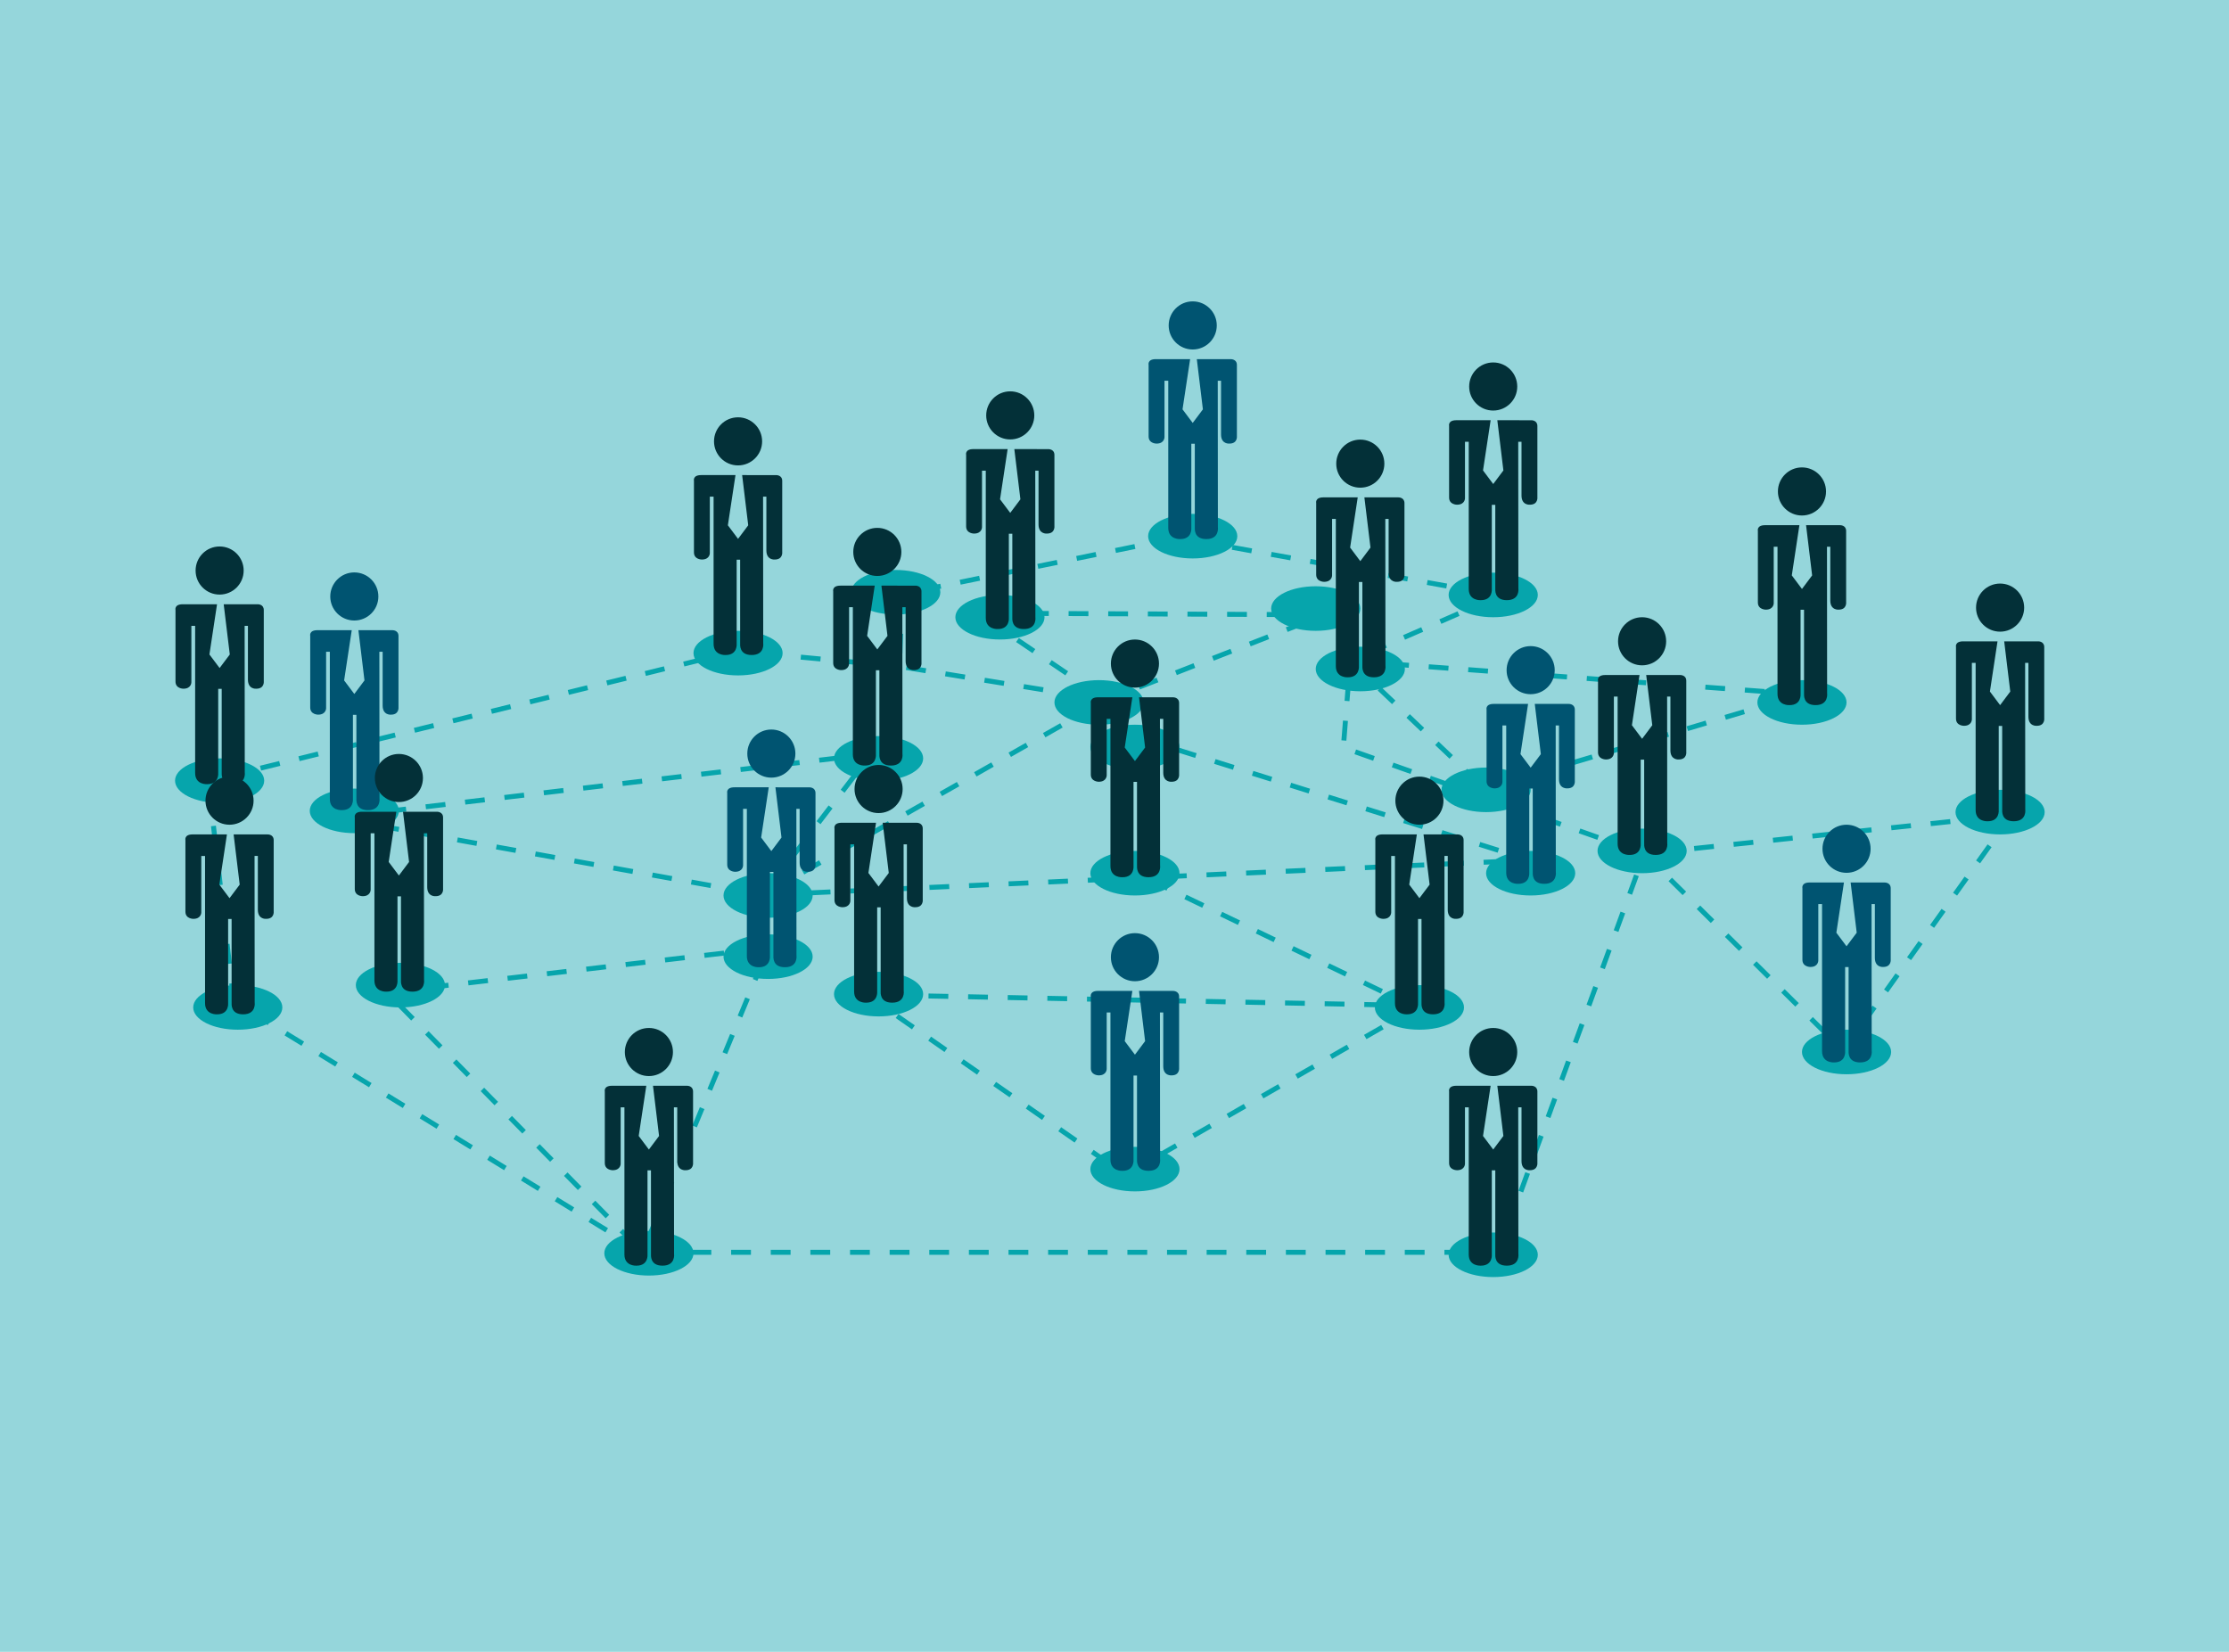 <?xml version="1.0" encoding="utf-8"?>
<!-- Generator: Adobe Illustrator 27.5.0, SVG Export Plug-In . SVG Version: 6.00 Build 0)  -->
<svg version="1.1" id="Layer_1" xmlns="http://www.w3.org/2000/svg" xmlns:xlink="http://www.w3.org/1999/xlink" x="0px" y="0px"
	 viewBox="0 0 406.405 301.2" style="enable-background:new 0 0 406.405 301.2;" xml:space="preserve">
<symbol  id="Nuevo_s_x2019_mbolo_22" viewBox="-192.499 -78.06 385 156.119">
	<polygon style="fill:#EC008C;" points="192.501,26.94 -192.499,67.405 -192.499,78.06 192.501,37.595 	"/>
	<polygon style="fill:#3EC7F4;" points="192.501,9.44 -192.499,49.905 -192.499,60.56 192.501,20.095 	"/>
	<polygon style="fill:#FBB040;" points="192.501,-8.06 -192.499,32.405 -192.499,43.06 192.501,2.595 	"/>
	<polygon style="fill:#FFF200;" points="192.501,-25.56 -192.499,14.905 -192.499,25.56 192.501,-14.905 	"/>
	<polygon style="fill:#ED1C24;" points="192.501,-43.06 -192.499,-2.595 -192.499,8.06 192.501,-32.405 	"/>
	<polygon style="fill:#D7DF23;" points="192.501,-60.56 -192.499,-20.095 -192.499,-9.44 192.501,-49.905 	"/>
	<polygon style="fill:#92278F;" points="192.501,-78.06 -192.499,-37.595 -192.499,-26.94 192.501,-67.405 	"/>
</symbol>
<rect x="0" style="fill:#95D6DB;" width="406.405" height="301.2"/>
<g>
	<g>
		<g>
			<g>
				<path style="fill:#06A5AC;" d="M273.56,228.799h-2.985v-0.904h2.351l0.22-0.594l0.848,0.312L273.56,228.799z M266.967,228.799
					h-3.611v-0.904h3.611V228.799z M259.741,228.799h-3.612v-0.904h3.612V228.799z M252.516,228.799h-3.613v-0.904h3.613V228.799z
					 M245.293,228.799h-3.611v-0.904h3.611V228.799z M238.064,228.799h-3.612v-0.904h3.612V228.799z M230.842,228.799h-3.613v-0.904
					h3.613V228.799z M223.617,228.799h-3.615v-0.904h3.615V228.799z M216.391,228.799h-3.612v-0.904h3.612V228.799z
					 M209.167,228.799h-3.614v-0.904h3.614V228.799z M201.94,228.799h-3.61v-0.904h3.61V228.799z M194.717,228.799h-3.615v-0.904
					h3.615V228.799z M187.492,228.799h-3.615v-0.904h3.615V228.799z M180.267,228.799h-3.612v-0.904h3.612V228.799z
					 M173.039,228.799h-3.607v-0.904h3.607V228.799z M165.82,228.799h-3.615v-0.904h3.615V228.799z M158.59,228.799h-3.609v-0.904
					h3.609V228.799z M151.368,228.799h-3.614v-0.904h3.614V228.799z M144.145,228.799h-3.613v-0.904h3.613V228.799z
					 M136.916,228.799h-3.612v-0.904h3.612V228.799z M129.691,228.799h-3.608v-0.904h3.608V228.799z M122.471,228.799h-3.613v-0.904
					h3.613V228.799z M116.539,228.494l-3.08-1.893l0.473-0.768l0.318,0.195l-1.288-1.308l0.647-0.632l2.531,2.574l-0.331,0.322
					l1.2,0.739L116.539,228.494z M118.787,225.6l-0.838-0.341l1.379-3.341l0.834,0.344L118.787,225.6z M110.383,224.712
					l-3.078-1.887l0.471-0.77l3.082,1.889L110.383,224.712z M275.234,224.219l-0.85-0.308l1.24-3.398l0.848,0.312L275.234,224.219z
					 M110.432,222.145l-2.534-2.576l0.646-0.635l2.531,2.577L110.432,222.145z M104.224,220.931l-3.079-1.89l0.473-0.766
					l3.076,1.885L104.224,220.931z M121.546,218.923l-0.837-0.343l1.38-3.339l0.833,0.34L121.546,218.923z M277.713,217.433
					l-0.85-0.31l1.24-3.392l0.85,0.308L277.713,217.433z M98.066,217.152l-3.078-1.893l0.473-0.765l3.079,1.889L98.066,217.152z
					 M105.362,216.991l-2.532-2.573l0.647-0.634l2.53,2.574L105.362,216.991z M205.15,214.765l-0.331-0.233l0.287-0.415
					l-0.159-0.279l3.031-1.742l0.449,0.784L205.15,214.765z M91.908,213.374l-3.079-1.892l0.476-0.77l3.078,1.892L91.908,213.374z
					 M201.854,212.468l-2.964-2.066l0.515-0.738l2.965,2.065L201.854,212.468z M124.299,212.246l-0.833-0.345l1.383-3.34
					l0.831,0.346L124.299,212.246z M100.302,211.84l-2.538-2.573l0.645-0.636l2.534,2.577L100.302,211.84z M211.56,211.081
					l-0.448-0.787l3.129-1.797l0.451,0.782L211.56,211.081z M280.193,210.649l-0.85-0.314l1.24-3.39l0.85,0.308L280.193,210.649z
					 M85.754,209.591l-3.081-1.89l0.473-0.766l3.077,1.89L85.754,209.591z M195.926,208.34l-2.968-2.061l0.518-0.743l2.968,2.063
					L195.926,208.34z M217.823,207.481l-0.448-0.783l3.131-1.801l0.451,0.782L217.823,207.481z M95.231,206.689l-2.532-2.572
					l0.646-0.636l2.53,2.576L95.231,206.689z M79.596,205.811l-3.078-1.888l0.469-0.772l3.082,1.89L79.596,205.811z
					 M127.059,205.567l-0.833-0.343l1.378-3.342l0.834,0.348L127.059,205.567z M189.994,204.211l-2.963-2.065l0.514-0.739
					l2.966,2.063L189.994,204.211z M224.087,203.88l-0.448-0.779l3.132-1.803l0.45,0.783L224.087,203.88z M282.672,203.863
					l-0.847-0.313l1.243-3.394l0.842,0.314L282.672,203.863z M73.439,202.033l-3.08-1.892l0.474-0.768l3.077,1.89L73.439,202.033z
					 M90.168,201.537l-2.531-2.576l0.64-0.631l2.535,2.576L90.168,201.537z M230.352,200.281l-0.451-0.783l3.133-1.804l0.451,0.787
					L230.352,200.281z M184.066,200.082l-2.963-2.061l0.514-0.741l2.965,2.061L184.066,200.082z M129.815,198.89l-0.834-0.348
					l1.383-3.335l0.833,0.344L129.815,198.89z M67.281,198.251l-3.078-1.888l0.474-0.771l3.074,1.891L67.281,198.251z
					 M285.153,197.075l-0.847-0.309l1.237-3.393l0.851,0.311L285.153,197.075z M236.618,196.68l-0.45-0.784l3.133-1.798l0.446,0.783
					L236.618,196.68z M85.101,196.388l-2.532-2.576l0.645-0.634l2.529,2.576L85.101,196.388z M178.138,195.954l-2.964-2.062
					l0.512-0.742l2.968,2.063L178.138,195.954z M61.122,194.473l-3.078-1.89l0.477-0.768l3.077,1.888L61.122,194.473z
					 M242.881,193.079l-0.45-0.782l3.132-1.8l0.449,0.783L242.881,193.079z M336.158,192.286l-1.125-1.114l0.634-0.646l0.374,0.372
					l1.177-1.649l0.735,0.525L336.158,192.286z M132.577,192.213l-0.833-0.343l1.379-3.339l0.832,0.341L132.577,192.213z
					 M172.206,191.826l-2.964-2.066l0.518-0.741l2.963,2.066L172.206,191.826z M80.035,191.234l-2.534-2.574l0.644-0.634
					l2.535,2.576L80.035,191.234z M54.968,190.692l-3.081-1.89l0.473-0.768l3.082,1.887L54.968,190.692z M287.632,190.29
					l-0.849-0.311l1.242-3.391l0.852,0.308L287.632,190.29z M249.145,189.48l-0.451-0.783l3.135-1.797l0.449,0.78L249.145,189.48z
					 M332.466,188.627l-2.569-2.54l0.634-0.641l2.569,2.542L332.466,188.627z M166.276,187.699l-2.966-2.066l0.52-0.739l2.963,2.065
					L166.276,187.699z M48.809,186.915l-3.076-1.891l0.471-0.77l3.079,1.891L48.809,186.915z M340.051,186.834l-0.736-0.525
					l2.099-2.94l0.735,0.523L340.051,186.834z M74.969,186.084l-2.528-2.578l0.642-0.631l2.531,2.577L74.969,186.084z
					 M255.406,185.882l-0.447-0.785l2.294-1.316l-1.296-0.027l0.011-0.552l-0.962-0.462l0.389-0.813l3.946,1.894l-1.289-0.022
					l0.243,0.424L255.406,185.882z M135.333,185.535l-0.833-0.349l1.381-3.335l0.835,0.347L135.333,185.535z M252.35,183.684
					l-3.613-0.068l0.015-0.905l3.612,0.07L252.35,183.684z M160.348,183.571l-3.82-2.662l1.933,0.038l-0.003,0.204l2.406,1.675
					L160.348,183.571z M327.33,183.548l-2.568-2.542l0.633-0.644l2.57,2.542L327.33,183.548z M245.124,183.544l-3.612-0.072
					l0.019-0.901l3.61,0.071L245.124,183.544z M290.115,183.504l-0.848-0.31l1.238-3.391l0.85,0.308L290.115,183.504z
					 M237.898,183.401l-3.609-0.07l0.016-0.903l3.613,0.07L237.898,183.401z M230.68,183.262l-3.612-0.072l0.015-0.901l3.613,0.068
					L230.68,183.262z M42.652,183.134l-0.461-0.284l-0.404-3.485l0.896-0.105l0.354,3.049l0.089,0.057l-0.069,0.11l0.006,0.051
					l-0.041,0.004L42.652,183.134z M223.45,183.122l-3.609-0.069l0.02-0.906l3.611,0.074L223.45,183.122z M216.23,182.98
					l-3.613-0.072l0.02-0.901l3.611,0.071L216.23,182.98z M209.006,182.839l-3.612-0.073l0.02-0.899l3.61,0.068L209.006,182.839z
					 M201.783,182.698l-3.609-0.073l0.016-0.901l3.611,0.069L201.783,182.698z M194.561,182.554l-3.611-0.072l0.018-0.901
					l3.609,0.071L194.561,182.554z M187.335,182.414l-3.611-0.069l0.019-0.906l3.609,0.074L187.335,182.414z M180.109,182.274
					l-3.609-0.071l0.019-0.905l3.611,0.072L180.109,182.274z M172.891,182.134l-3.611-0.071l0.016-0.904l3.612,0.069
					L172.891,182.134z M165.666,181.991l-3.613-0.073l0.02-0.899l3.611,0.068L165.666,181.991z M71.064,181.341l-0.105-0.897
					l3.59-0.419l0.104,0.903L71.064,181.341z M251.748,181.173l-3.256-1.565l0.395-0.814l3.255,1.565L251.748,181.173z
					 M344.244,180.952l-0.732-0.526l2.094-2.942l0.736,0.526L344.244,180.952z M78.239,180.504l-0.101-0.896l3.587-0.421
					l0.101,0.902L78.239,180.504z M85.419,179.671l-0.104-0.9l3.587-0.415l0.106,0.895L85.419,179.671z M138.094,178.856
					l-0.834-0.343l1.38-3.339l0.833,0.345L138.094,178.856z M92.594,178.832l-0.107-0.898l3.59-0.416l0.103,0.9L92.594,178.832z
					 M322.192,178.466l-2.565-2.545l0.637-0.638l2.566,2.54L322.192,178.466z M245.234,178.041l-3.254-1.565l0.393-0.812
					l3.256,1.563L245.234,178.041z M99.771,177.999l-0.107-0.898l3.588-0.419l0.107,0.899L99.771,177.999z M106.948,177.162
					l-0.106-0.9l3.59-0.417l0.103,0.895L106.948,177.162z M292.598,176.718l-0.852-0.31l1.243-3.394l0.846,0.31L292.598,176.718z
					 M114.123,176.325l-0.104-0.898l3.587-0.418l0.104,0.895L114.123,176.325z M41.373,175.777l-0.418-3.589l0.896-0.105
					l0.418,3.591L41.373,175.777z M121.297,175.49l-0.105-0.897l3.592-0.418l0.104,0.897L121.297,175.49z M348.44,175.069
					l-0.738-0.525l2.1-2.942l0.736,0.526L348.44,175.069z M238.727,174.911l-3.259-1.567l0.393-0.812l3.257,1.565L238.727,174.911z
					 M128.475,174.656l-0.105-0.9l3.592-0.417l0.102,0.896L128.475,174.656z M135.649,173.82l-0.102-0.9l3.591-0.418l0.1,0.898
					L135.649,173.82z M317.06,173.383l-2.567-2.544l0.633-0.637l2.569,2.539L317.06,173.383z M232.215,171.78l-3.256-1.566
					l0.392-0.813l3.253,1.565L232.215,171.78z M295.076,169.933l-0.85-0.31l1.241-3.393l0.847,0.31L295.076,169.933z
					 M352.637,169.186l-0.738-0.522l2.1-2.942l0.73,0.525L352.637,169.186z M225.704,168.652l-3.257-1.568l0.394-0.813l3.255,1.564
					L225.704,168.652z M40.543,168.6l-0.417-3.59l0.897-0.104l0.412,3.589L40.543,168.6z M311.922,168.301l-2.568-2.542l0.637-0.643
					l2.568,2.542L311.922,168.301z M219.193,165.518l-3.256-1.565l0.389-0.812l3.258,1.567L219.193,165.518z M140.611,163.576
					l-0.029-0.685l-0.216,0.12l-0.448-0.788l0.867-0.492l-0.693-0.529l2.197-2.867l0.719,0.548l-2.156,2.813l2.204-1.255
					l0.451,0.787l-2.51,1.425l3.183-0.145l0.041,0.9L140.611,163.576z M356.83,163.304l-0.736-0.524l2.096-2.941l0.74,0.525
					L356.83,163.304z M147.826,163.25l-0.037-0.899l3.607-0.168l0.041,0.902L147.826,163.25z M306.789,163.216l-2.566-2.538
					l0.635-0.642l2.566,2.539L306.789,163.216z M136.637,163.199l-3.555-0.64l0.161-0.887l3.556,0.639L136.637,163.199z
					 M297.558,163.148l-0.847-0.31l1.235-3.395l0.849,0.312L297.558,163.148z M155.044,162.919l-0.04-0.9l3.61-0.163l0.038,0.9
					L155.044,162.919z M162.264,162.593l-0.043-0.902l3.61-0.165l0.042,0.902L162.264,162.593z M212.682,162.392l-3.256-1.569
					l0.391-0.811l3.256,1.559L212.682,162.392z M169.48,162.267l-0.043-0.902l3.611-0.165l0.041,0.904L169.48,162.267z
					 M176.697,161.938l-0.04-0.902l3.609-0.165l0.04,0.903L176.697,161.938z M129.529,161.919l-3.56-0.641l0.164-0.892l3.555,0.645
					L129.529,161.919z M183.916,161.607l-0.041-0.899l3.605-0.164l0.045,0.902L183.916,161.607z M39.715,161.42l-0.419-3.586
					l0.898-0.105l0.416,3.588L39.715,161.42z M191.135,161.28l-0.045-0.901l3.61-0.164l0.04,0.9L191.135,161.28z M198.35,160.956
					l-0.041-0.901l3.607-0.165l0.041,0.901L198.35,160.956z M122.415,160.637l-3.556-0.639l0.164-0.89l3.553,0.641L122.415,160.637z
					 M205.566,160.626l-0.043-0.9l3.612-0.165l0.04,0.902L205.566,160.626z M212.783,160.299l-0.041-0.902l3.61-0.165l0.038,0.901
					L212.783,160.299z M219.999,159.971l-0.036-0.9l3.609-0.168l0.037,0.902L219.999,159.971z M227.217,159.645l-0.035-0.902
					l3.607-0.165l0.039,0.904L227.217,159.645z M146.645,159.441l-0.448-0.782l3.142-1.788l0.448,0.787L146.645,159.441z
					 M115.308,159.355l-3.558-0.64l0.161-0.89l3.555,0.642L115.308,159.355z M234.436,159.316l-0.04-0.902l3.608-0.163l0.043,0.901
					L234.436,159.316z M206.171,159.259l-3.256-1.567l0.394-0.816l3.253,1.569L206.171,159.259z M241.65,158.987l-0.037-0.901
					l3.608-0.162l0.042,0.899L241.65,158.987z M248.874,158.659l-0.046-0.898l3.61-0.167l0.042,0.904L248.874,158.659z
					 M256.09,158.333l-0.045-0.902l3.61-0.164l0.042,0.9L256.09,158.333z M301.652,158.137l-1.895-1.877l-0.571-0.208l0.44-1.195
					l2.661,2.638L301.652,158.137z M108.198,158.075l-3.556-0.641l0.158-0.887l3.553,0.638L108.198,158.075z M263.307,158.004
					l-0.042-0.902l3.608-0.163l0.043,0.902L263.307,158.004z M270.523,157.675l-0.041-0.901l3.608-0.161l0.041,0.9L270.523,157.675z
					 M361.022,157.422l-0.733-0.523l2.098-2.942l0.734,0.523L361.022,157.422z M277.742,157.351l-0.018-0.415l-1.211-0.379
					l0.268-0.862l4.728,1.482L277.742,157.351z M101.085,156.794l-3.554-0.638l0.159-0.892l3.556,0.642L101.085,156.794z
					 M145.203,156.018l-0.717-0.548l2.197-2.869l0.719,0.553L145.203,156.018z M301.757,155.924l-0.097-0.9l3.591-0.378l0.097,0.898
					L301.757,155.924z M152.924,155.872l-0.443-0.784l3.137-1.788l0.446,0.787L152.924,155.872z M298.053,155.533l-3.408-1.2
					l0.299-0.851l3.41,1.2L298.053,155.533z M93.975,155.514l-3.558-0.641l0.164-0.887l3.555,0.638L93.975,155.514z
					 M273.065,155.477l-3.445-1.08l0.27-0.861l3.449,1.079L273.065,155.477z M308.941,155.166l-0.094-0.901l3.59-0.375l0.094,0.898
					L308.941,155.166z M316.123,154.409l-0.092-0.898l3.594-0.376l0.092,0.898L316.123,154.409z M38.883,154.246l-0.414-3.588
					l0.897-0.106l0.415,3.59L38.883,154.246z M86.865,154.235l-3.559-0.644l0.164-0.89l3.553,0.642L86.865,154.235z
					 M203.607,154.045l-0.891-0.132l0.552-3.571l0.893,0.137L203.607,154.045z M323.31,153.656l-0.092-0.897l3.592-0.382
					l0.093,0.898L323.31,153.656z M266.172,153.319l-3.445-1.08l0.268-0.867l3.449,1.082L266.172,153.319z M291.237,153.132
					l-3.405-1.2l0.302-0.855l3.406,1.203L291.237,153.132z M79.755,152.951l-3.558-0.641l0.164-0.888l3.555,0.639L79.755,152.951z
					 M330.496,152.896l-0.096-0.895l3.596-0.378l0.094,0.897L330.496,152.896z M159.203,152.302l-0.443-0.789l3.142-1.78
					l0.446,0.782L159.203,152.302z M337.68,152.145l-0.093-0.898l3.596-0.38l0.092,0.899L337.68,152.145z M72.646,151.67
					l-3.555-0.64l0.16-0.89l3.555,0.642L72.646,151.67z M365.219,151.54l-0.735-0.527l1.864-2.609l-0.021-0.18l1.36-0.145
					L365.219,151.54z M344.867,151.387l-0.094-0.897l3.592-0.379l0.094,0.898L344.867,151.387z M259.277,151.157l-3.448-1.079
					l0.272-0.863l3.449,1.08L259.277,151.157z M284.424,150.73l-3.404-1.203l0.298-0.852l3.409,1.199L284.424,150.73z
					 M352.053,150.631l-0.098-0.896l3.598-0.378l0.09,0.897L352.053,150.631z M65.532,150.389l-3.554-0.64l0.156-0.889l1.166,0.209
					l-0.08-0.709l3.587-0.422l0.106,0.894l-2.977,0.351l1.756,0.32L65.532,150.389z M149.601,150.283l-0.72-0.549l2.199-2.871
					l0.712,0.553L149.601,150.283z M359.235,149.874l-0.093-0.897l3.592-0.375l0.094,0.894L359.235,149.874z M252.383,148.996
					l-3.445-1.08l0.27-0.861l3.443,1.08L252.383,148.996z M165.487,148.73l-0.445-0.788l3.139-1.78l0.446,0.782L165.487,148.73z
					 M70.502,148.405l-0.107-0.896l3.592-0.424l0.102,0.896L70.502,148.405z M277.611,148.327l-3.406-1.202l0.301-0.852l3.405,1.199
					L277.611,148.327z M77.678,147.556l-0.11-0.894l3.593-0.425l0.104,0.894L77.678,147.556z M38.052,147.069l-0.413-3.592
					l0.896-0.102l0.416,3.59L38.052,147.069z M204.715,146.912l-0.893-0.138l0.556-3.571l0.893,0.136L204.715,146.912z
					 M245.49,146.836l-3.447-1.078l0.271-0.864l3.444,1.08L245.49,146.836z M84.85,146.708l-0.105-0.897l3.586-0.425l0.107,0.895
					L84.85,146.708z M270.798,145.924l-3.407-1.2l0.3-0.854l3.405,1.201L270.798,145.924z M92.023,145.859l-0.104-0.896l3.59-0.425
					l0.102,0.896L92.023,145.859z M171.764,145.157l-0.444-0.783l3.144-1.785l0.447,0.784L171.764,145.157z M99.199,145.01
					l-0.106-0.897l3.589-0.423l0.105,0.896L99.199,145.01z M238.594,144.68l-3.446-1.08l0.27-0.866l3.447,1.08L238.594,144.68z
					 M153.992,144.55l-0.717-0.551l2.199-2.868l0.715,0.55L153.992,144.55z M106.375,144.161l-0.105-0.898l3.589-0.425l0.102,0.898
					L106.375,144.161z M273.137,143.605l-0.256-0.869l3.464-1.027l0.256,0.862L273.137,143.605z M263.982,143.52l-3.401-1.198
					l0.297-0.854l3.406,1.203L263.982,143.52z M269.525,143.319l-2.617-2.488l0.618-0.657l2.624,2.492L269.525,143.319z
					 M113.549,143.311l-0.104-0.893l3.583-0.427l0.11,0.898L113.549,143.311z M231.702,142.519l-3.45-1.08l0.271-0.865l3.445,1.08
					L231.702,142.519z M120.723,142.463l-0.108-0.898l3.59-0.422l0.105,0.893L120.723,142.463z M40.594,142.233l-0.217-0.878
					l3.507-0.864l0.215,0.877L40.594,142.233z M127.898,141.614l-0.104-0.895l3.589-0.423l0.103,0.894L127.898,141.614z
					 M178.049,141.589l-0.45-0.787l3.145-1.784l0.443,0.784L178.049,141.589z M280.06,141.543l-0.256-0.868l3.461-1.028l0.259,0.864
					L280.06,141.543z M257.168,141.119l-3.404-1.202l0.304-0.852l3.405,1.201L257.168,141.119z M135.074,140.763l-0.107-0.894
					l3.588-0.425l0.106,0.896L135.074,140.763z M47.611,140.507l-0.22-0.878l3.507-0.862l0.218,0.876L47.611,140.507z
					 M224.804,140.356l-3.448-1.08l0.273-0.86l3.447,1.08L224.804,140.356z M142.248,139.913l-0.107-0.895l3.587-0.423l0.11,0.898
					L142.248,139.913z M205.82,139.769l-0.893-0.137l0.558-3.569l0.891,0.137L205.82,139.769z M286.987,139.482l-0.259-0.871
					l3.464-1.027l0.255,0.866L286.987,139.482z M149.424,139.063l-0.107-0.895l3.59-0.424l0.104,0.896L149.424,139.063z
					 M158.389,138.814l-0.718-0.551l0.149-0.192l-1.221,0.143l-0.107-0.895l3.346-0.398L158.389,138.814z M54.624,138.781
					l-0.216-0.875l3.506-0.867l0.217,0.876L54.624,138.781z M250.357,138.716l-3.405-1.203l0.298-0.85l3.408,1.201L250.357,138.716z
					 M264.285,138.344l-2.619-2.486l0.623-0.656l2.617,2.487L264.285,138.344z M217.912,138.197l-3.449-1.078l0.27-0.864l3.448,1.08
					L217.912,138.197z M184.328,138.017l-0.447-0.785l3.142-1.788l0.445,0.787L184.328,138.017z M293.911,137.419l-0.256-0.865
					l3.458-1.028l0.258,0.863L293.911,137.419z M61.641,137.052l-0.216-0.874l3.508-0.862l0.215,0.876L61.641,137.052z
					 M211.02,136.04l-3.449-1.084l0.268-0.862l3.447,1.079L211.02,136.04z M300.836,135.359l-0.26-0.866l3.466-1.031l0.257,0.863
					L300.836,135.359z M68.656,135.328l-0.217-0.877l3.508-0.862l0.215,0.875L68.656,135.328z M245.477,135.059l-0.902-0.071
					l0.287-3.604l0.899,0.071L245.477,135.059z M190.612,134.447l-0.454-0.785l3.145-1.785l0.447,0.782L190.612,134.447z
					 M75.67,133.6l-0.215-0.875l3.504-0.864l0.218,0.879L75.67,133.6z M259.049,133.367l-2.62-2.488l0.622-0.653l2.617,2.486
					L259.049,133.367z M307.762,133.296l-0.258-0.863l3.462-1.034l0.256,0.867L307.762,133.296z M82.688,131.876l-0.221-0.877
					l3.515-0.866l0.214,0.878L82.688,131.876z M314.684,131.235l-0.257-0.864l3.466-1.032l0.254,0.865L314.684,131.235z
					 M196.892,130.878l-0.446-0.787l3.139-1.785l0.447,0.785L196.892,130.878z M89.703,130.152l-0.217-0.879l3.506-0.865
					l0.217,0.878L89.703,130.152z M321.608,129.174l-0.256-0.863l3.464-1.032l0.256,0.866L321.608,129.174z M96.716,128.426
					l-0.212-0.881l3.506-0.86l0.215,0.876L96.716,128.426z M253.807,128.394l-2.615-2.488l0.619-0.653l2.617,2.484L253.807,128.394z
					 M201.735,128.097l-0.906-0.148l0.142-0.892l0.666,0.107l2.504-0.975l0.334,0.841L201.735,128.097z M246.046,127.854
					l-0.897-0.067l0.284-3.603l0.897,0.067L246.046,127.854z M197.261,127.367l-3.564-0.576l0.143-0.89l3.564,0.578L197.261,127.367
					z M200.227,127.191l-2.992-2.023l0.507-0.748l2.99,2.023L200.227,127.191z M328.535,127.113l-0.02-0.068l-3.213-0.235
					l0.066-0.902l5.793,0.427L328.535,127.113z M103.733,126.694l-0.215-0.874l3.505-0.864l0.218,0.877L103.733,126.694z
					 M321.703,126.542l-3.605-0.268l0.066-0.899l3.604,0.265L321.703,126.542z M190.129,126.213l-3.566-0.577l0.143-0.889
					l3.569,0.575L190.129,126.213z M314.495,126.013l-3.602-0.266l0.067-0.902l3.602,0.265L314.495,126.013z M207.836,125.718
					l-0.328-0.842l3.367-1.312l0.328,0.841L207.836,125.718z M307.291,125.481l-3.6-0.267l0.063-0.899l3.603,0.263L307.291,125.481z
					 M182.994,125.057l-3.564-0.578l0.146-0.893l3.561,0.579L182.994,125.057z M110.746,124.971l-0.212-0.877l3.504-0.862
					l0.22,0.874L110.746,124.971z M300.086,124.949l-3.602-0.265l0.064-0.902l3.601,0.264L300.086,124.949z M292.881,124.419
					l-3.605-0.266l0.07-0.902l3.6,0.268L292.881,124.419z M175.863,123.901l-3.565-0.582l0.147-0.889l3.564,0.579L175.863,123.901z
					 M285.674,123.889l-3.6-0.268l0.064-0.902l3.605,0.267L285.674,123.889z M248.57,123.418l-2.62-2.485l0.212-0.222l0.004-0.094
					l-0.449-0.037l0.041-0.541l3.955,0.289l-0.066,0.904l-2.247-0.165l1.792,1.7L248.57,123.418z M278.469,123.355l-3.604-0.266
					l0.068-0.899l3.602,0.264L278.469,123.355z M117.765,123.247l-0.214-0.878l3.502-0.866l0.217,0.876L117.765,123.247z
					 M194.239,123.142l-2.989-2.024l0.506-0.747l2.99,2.025L194.239,123.142z M214.568,123.096l-0.33-0.843l3.367-1.314l0.329,0.844
					L214.568,123.096z M271.264,122.822l-3.602-0.265l0.064-0.901l3.604,0.266L271.264,122.822z M168.73,122.743l-3.563-0.58
					l0.143-0.889l3.567,0.58L168.73,122.743z M264.057,122.293l-3.602-0.266l0.069-0.899l3.601,0.264L264.057,122.293z
					 M163.95,121.966l-3.599-0.341l0.085-0.897l3.599,0.338L163.95,121.966z M256.852,121.763l-3.6-0.27l0.064-0.899l3.603,0.267
					L256.852,121.763z M124.779,121.518l-0.215-0.874l3.508-0.864l0.218,0.875L124.779,121.518z M156.754,121.288l-3.595-0.339
					l0.085-0.897l3.596,0.338L156.754,121.288z M149.563,120.608l-3.598-0.335l0.086-0.899l3.598,0.339L149.563,120.608z
					 M221.3,120.472l-0.325-0.843l3.363-1.314l0.327,0.842L221.3,120.472z M142.371,119.932l-3.597-0.334l0.083-0.903l3.598,0.34
					L142.371,119.932z M131.793,119.791l-0.214-0.876l2.661-0.654l1.018,0.098l-0.084,0.897l-0.866-0.082L131.793,119.791z
					 M249.555,119.537l-0.361-0.83l3.313-1.447l0.362,0.826L249.555,119.537z M164.527,119.187l-0.904-0.033l0.128-3.612
					l0.906,0.034L164.527,119.187z M188.256,119.097l-2.992-2.025l0.505-0.748l2.99,2.026L188.256,119.097z M228.033,117.848
					l-0.33-0.843l3.368-1.312l0.328,0.841L228.033,117.848z M256.177,116.641l-0.36-0.827l3.31-1.444l0.362,0.825L256.177,116.641z
					 M234.766,115.224l-0.33-0.845l3.366-1.31l0.328,0.843L234.766,115.224z M182.268,115.048l-2.988-2.023l0.506-0.745l2.992,2.021
					L182.268,115.048z M262.798,113.749l-0.36-0.826l3.309-1.447l0.365,0.827L262.798,113.749z M241.496,112.601l-0.021-0.057
					l-3.297-0.017l0.008-0.9l5.738,0.025L241.496,112.601z M234.564,112.513l-3.609-0.015l0.003-0.905l3.611,0.017L234.564,112.513z
					 M227.343,112.479l-3.612-0.014l0.004-0.906l3.611,0.019L227.343,112.479z M220.116,112.447l-3.612-0.017l0.006-0.904
					l3.612,0.017L220.116,112.447z M212.895,112.416l-3.613-0.019l0.005-0.903l3.61,0.015L212.895,112.416z M205.669,112.38
					l-3.614-0.013l0.006-0.905l3.611,0.018L205.669,112.38z M198.443,112.349l-3.613-0.016l0.006-0.903l3.612,0.015L198.443,112.349
					z M191.221,112.318l-3.613-0.017l0.002-0.902l3.615,0.015L191.221,112.318z M183.995,112.284l-3.614-0.017l0.006-0.902
					l3.613,0.016L183.995,112.284z M164.785,111.964l-0.904-0.03l0.129-3.61l0.903,0.031L164.785,111.964z M269.418,110.855
					l-0.363-0.827l3.311-1.448l0.361,0.829L269.418,110.855z M270.798,108.579l-3.553-0.641l0.158-0.892l3.555,0.642
					L270.798,108.579z M168.078,108.05l-0.18-0.888l3.54-0.72l0.177,0.885L168.078,108.05z M263.69,107.299l-3.555-0.645
					l0.159-0.888l3.555,0.642L263.69,107.299z M175.158,106.604l-0.182-0.885l3.543-0.725l0.18,0.886L175.158,106.604z
					 M256.577,106.013l-3.558-0.638l0.162-0.887l3.557,0.636L256.577,106.013z M182.236,105.156l-0.182-0.883l3.539-0.724
					l0.18,0.885L182.236,105.156z M249.468,104.731l-3.555-0.638l0.159-0.89l3.557,0.64L249.468,104.731z M189.314,103.71
					l-0.18-0.885l3.541-0.72l0.178,0.886L189.314,103.71z M242.355,103.451l-3.553-0.641l0.158-0.888l3.558,0.641L242.355,103.451z
					 M196.395,102.266l-0.182-0.884l3.539-0.725l0.181,0.886L196.395,102.266z M235.246,102.17l-3.555-0.64l0.162-0.889l3.555,0.642
					L235.246,102.17z M228.137,100.887l-3.555-0.64l0.159-0.888l3.555,0.636L228.137,100.887z M203.473,100.818l-0.179-0.885
					l3.538-0.722l0.18,0.887L203.473,100.818z M221.024,99.606l-3.552-0.641l0.158-0.889l3.559,0.641L221.024,99.606z
					 M210.55,99.374l-0.18-0.885l3.538-0.724l0.184,0.885L210.55,99.374z"/>
			</g>
			<g>
				<path style="fill:#06A5AC;" d="M225.593,97.765c0,2.246-3.642,4.063-8.13,4.063c-4.488,0-8.129-1.817-8.129-4.063
					c0-2.247,3.641-4.065,8.129-4.065C221.951,93.7,225.593,95.518,225.593,97.765z"/>
				<path style="fill:#06A5AC;" d="M266.926,183.694c0,2.243-3.639,4.063-8.129,4.063c-4.488,0-8.127-1.82-8.127-4.063
					c0-2.245,3.639-4.063,8.127-4.063C263.287,179.631,266.926,181.45,266.926,183.694z"/>
				<path style="fill:#06A5AC;" d="M148.17,174.438c0,2.244-3.637,4.061-8.129,4.061c-4.49,0-8.127-1.818-8.127-4.061
					c0-2.245,3.637-4.065,8.127-4.065C144.533,170.372,148.17,172.192,148.17,174.438z"/>
				<path style="fill:#06A5AC;" d="M148.17,163.281c0,2.245-3.637,4.065-8.129,4.065c-4.49,0-8.127-1.82-8.127-4.065
					c0-2.246,3.637-4.062,8.127-4.062C144.533,159.22,148.17,161.036,148.17,163.281z"/>
				<path style="fill:#06A5AC;" d="M208.51,128.078c0,2.245-3.639,4.066-8.126,4.066c-4.491,0-8.13-1.82-8.13-4.066
					c0-2.241,3.639-4.061,8.13-4.061C204.871,124.017,208.51,125.837,208.51,128.078z"/>
				<path style="fill:#06A5AC;" d="M215.059,136.207c0,2.246-3.641,4.065-8.13,4.065c-4.489,0-8.128-1.819-8.128-4.065
					c0-2.245,3.639-4.063,8.128-4.063C211.418,132.144,215.059,133.962,215.059,136.207z"/>
				<path style="fill:#06A5AC;" d="M256.148,121.983c0,2.245-3.641,4.065-8.127,4.065c-4.49,0-8.13-1.82-8.13-4.065
					c0-2.243,3.64-4.063,8.13-4.063C252.508,117.919,256.148,119.74,256.148,121.983z"/>
				<path style="fill:#06A5AC;" d="M279.079,144.017c0,2.247-3.642,4.065-8.127,4.065c-4.487,0-8.132-1.819-8.132-4.065
					c0-2.243,3.645-4.063,8.132-4.063C275.438,139.954,279.079,141.773,279.079,144.017z"/>
				<path style="fill:#06A5AC;" d="M307.528,155.154c0,2.244-3.638,4.065-8.13,4.065c-4.488,0-8.127-1.821-8.127-4.065
					c0-2.246,3.639-4.064,8.127-4.064C303.891,151.09,307.528,152.909,307.528,155.154z"/>
				<path style="fill:#06A5AC;" d="M215.059,159.22c0,2.243-3.641,4.062-8.13,4.062c-4.489,0-8.128-1.818-8.128-4.062
					c0-2.245,3.639-4.065,8.128-4.065C211.418,155.154,215.059,156.975,215.059,159.22z"/>
				<path style="fill:#06A5AC;" d="M81.133,179.631c0,2.241-3.638,4.063-8.128,4.063c-4.489,0-8.128-1.822-8.128-4.063
					c0-2.245,3.639-4.068,8.128-4.068C77.495,175.564,81.133,177.386,81.133,179.631z"/>
				<path style="fill:#06A5AC;" d="M72.728,147.853c0,2.242-3.636,4.064-8.126,4.064c-4.49,0-8.125-1.822-8.125-4.064
					c0-2.245,3.635-4.061,8.125-4.061C69.092,143.792,72.728,145.608,72.728,147.853z"/>
				<path style="fill:#06A5AC;" d="M168.318,181.268c0,2.245-3.64,4.065-8.127,4.065c-4.49,0-8.131-1.82-8.131-4.065
					c0-2.244,3.641-4.064,8.131-4.064C164.679,177.204,168.318,179.023,168.318,181.268z"/>
				<path style="fill:#06A5AC;" d="M215.059,213.18c0,2.243-3.641,4.061-8.13,4.061c-4.489,0-8.128-1.818-8.128-4.061
					c0-2.247,3.639-4.066,8.128-4.066C211.418,209.113,215.059,210.933,215.059,213.18z"/>
				<path style="fill:#06A5AC;" d="M336.671,128.078c0,2.245-3.636,4.066-8.124,4.066c-4.491,0-8.131-1.82-8.131-4.066
					c0-2.241,3.64-4.061,8.131-4.061C333.035,124.017,336.671,125.837,336.671,128.078z"/>
				<path style="fill:#06A5AC;" d="M372.797,148.082c0,2.245-3.637,4.066-8.127,4.066c-4.49,0-8.128-1.821-8.128-4.066
					c0-2.246,3.638-4.065,8.128-4.065C369.16,144.017,372.797,145.836,372.797,148.082z"/>
				<path style="fill:#06A5AC;" d="M344.803,191.819c0,2.245-3.645,4.065-8.132,4.065c-4.485,0-8.124-1.82-8.124-4.065
					c0-2.241,3.639-4.062,8.124-4.062C341.158,187.758,344.803,189.578,344.803,191.819z"/>
				<path style="fill:#06A5AC;" d="M280.383,228.799c0,2.245-3.643,4.063-8.131,4.063c-4.488,0-8.131-1.818-8.131-4.063
					c0-2.246,3.643-4.066,8.131-4.066C276.74,224.733,280.383,226.554,280.383,228.799z"/>
				<path style="fill:#06A5AC;" d="M126.44,228.523c0,2.241-3.64,4.064-8.128,4.064c-4.486,0-8.131-1.823-8.131-4.064
					c0-2.243,3.645-4.066,8.131-4.066C122.801,224.457,126.44,226.28,126.44,228.523z"/>
				<path style="fill:#06A5AC;" d="M287.207,159.22c0,2.243-3.637,4.062-8.128,4.062c-4.49,0-8.127-1.818-8.127-4.062
					c0-2.245,3.637-4.065,8.127-4.065C283.57,155.154,287.207,156.975,287.207,159.22z"/>
				<path style="fill:#06A5AC;" d="M280.383,108.48c0,2.246-3.643,4.066-8.131,4.066c-4.488,0-8.131-1.821-8.131-4.066
					c0-2.243,3.643-4.063,8.131-4.063C276.74,104.417,280.383,106.237,280.383,108.48z"/>
				<ellipse style="fill:#06A5AC;" cx="163.32" cy="107.991" rx="8.128" ry="4.063"/>
				<path style="fill:#06A5AC;" d="M142.693,119.091c0,2.245-3.638,4.065-8.125,4.065c-4.488,0-8.128-1.82-8.128-4.065
					c0-2.243,3.64-4.064,8.128-4.064C139.056,115.027,142.693,116.848,142.693,119.091z"/>
				<path style="fill:#06A5AC;" d="M48.172,142.346c0,2.245-3.639,4.063-8.129,4.063c-4.488,0-8.127-1.818-8.127-4.063
					c0-2.245,3.639-4.062,8.127-4.062C44.533,138.285,48.172,140.102,48.172,142.346z"/>
				<path style="fill:#06A5AC;" d="M51.479,183.694c0,2.243-3.633,4.063-8.123,4.063c-4.489,0-8.129-1.82-8.129-4.063
					c0-2.245,3.64-4.063,8.129-4.063C47.846,179.631,51.479,181.45,51.479,183.694z"/>
				<path style="fill:#06A5AC;" d="M168.318,138.285c0,2.243-3.64,4.062-8.127,4.062c-4.49,0-8.131-1.818-8.131-4.062
					c0-2.245,3.641-4.066,8.131-4.066C164.679,134.219,168.318,136.04,168.318,138.285z"/>
				<path style="fill:#06A5AC;" d="M190.443,112.546c0,2.243-3.637,4.06-8.125,4.06c-4.492,0-8.131-1.817-8.131-4.06
					c0-2.248,3.639-4.066,8.131-4.066C186.807,108.48,190.443,110.299,190.443,112.546z"/>
				<path style="fill:#06A5AC;" d="M248.021,110.962c0,2.248-3.641,4.065-8.13,4.065s-8.126-1.818-8.126-4.065
					c0-2.245,3.637-4.062,8.126-4.062S248.021,108.717,248.021,110.962z"/>
			</g>
		</g>
	</g>
	<g>
		<g>
			<g>
				<path style="fill:#005471;" d="M211.314,174.54c0,2.417-1.967,4.38-4.39,4.38c-2.418,0-4.381-1.963-4.381-4.38
					c0-2.425,1.963-4.39,4.381-4.39C209.347,170.15,211.314,172.115,211.314,174.54z"/>
				<path style="fill:#005471;" d="M214.982,194.705c0,0,0-11.879,0-12.963c0-1.082-1.093-1.055-1.093-1.055s-3.003,0-6.214-0.006
					l1.108,9.16l-1.855,2.471l-1.858-2.471l1.388-9.16c-2.841,0-5.565,0-6.253,0c-1.57,0-1.32,1.038-1.32,1.038s0,11.732,0,13.054
					c0,1.327,1.448,1.31,1.448,1.31c1.45,0,1.448-1.162,1.448-1.162v-10.307h0.682c0,0,0,24.661,0,26.835
					c0,2.191,2.203,2.04,2.203,2.04c2.219,0,2.004-2.047,2.004-2.047v-15.331h0.634c0,0,0.004,14.917,0.004,15.208
					c0,0.294-0.198,2.17,2.099,2.17c2.438,0,2.107-2.17,2.107-2.17l-0.026-26.706h0.604v0.166c0,0,0,7.626,0,9.642
					c0,1.816,1.527,1.662,1.527,1.662C215.15,196.084,214.982,194.705,214.982,194.705z"/>
			</g>
		</g>
		<g>
			<g>
				<path style="fill:#005471;" d="M341.06,154.77c0,2.417-1.968,4.38-4.392,4.38c-2.416,0-4.382-1.963-4.382-4.38
					c0-2.429,1.966-4.389,4.382-4.389C339.093,150.381,341.06,152.342,341.06,154.77z"/>
				<path style="fill:#005471;" d="M344.728,174.936c0,0,0-11.881,0-12.962c0-1.086-1.093-1.055-1.093-1.055s-3.005,0-6.216-0.006
					l1.109,9.157l-1.858,2.477l-1.853-2.477l1.383-9.157c-2.835,0-5.563,0-6.251,0c-1.573,0-1.32,1.038-1.32,1.038
					s0,11.734,0,13.057c0,1.322,1.449,1.307,1.449,1.307c1.449,0,1.446-1.159,1.446-1.159v-10.31h0.685c0,0,0,24.662,0,26.837
					c0,2.193,2.202,2.041,2.202,2.041c2.222,0,2.006-2.053,2.006-2.053V176.34h0.631c0,0,0.002,14.917,0.002,15.212
					c0,0.295-0.197,2.172,2.1,2.172c2.438,0,2.109-2.172,2.109-2.172l-0.026-26.706h0.603v0.164c0,0,0,7.628,0,9.646
					c0,1.815,1.527,1.659,1.527,1.659C344.897,176.314,344.728,174.936,344.728,174.936z"/>
			</g>
		</g>
		<g>
			<g>
				<path style="fill:#005471;" d="M283.465,122.202c0,2.421-1.965,4.38-4.39,4.38c-2.418,0-4.382-1.959-4.382-4.38
					c0-2.425,1.964-4.39,4.382-4.39C281.5,117.812,283.465,119.777,283.465,122.202z"/>
				<path style="fill:#005471;" d="M287.131,142.371c0,0,0-11.882,0-12.964c0-1.082-1.091-1.054-1.091-1.054s-3.003,0-6.212-0.004
					l1.107,9.158l-1.855,2.469l-1.856-2.469l1.386-9.158c-2.838,0-5.563,0-6.253,0c-1.572,0-1.318,1.033-1.318,1.033
					s0,11.735,0,13.057c0,1.324,1.443,1.311,1.443,1.311c1.453,0,1.453-1.161,1.453-1.161v-10.31h0.688c0,0,0,24.664,0,26.839
					c0,2.191,2.194,2.038,2.194,2.038c2.22,0,2.008-2.051,2.008-2.051v-15.329h0.635c0,0,0.003,14.917,0.003,15.206
					c0,0.297-0.201,2.174,2.1,2.174c2.434,0,2.104-2.174,2.104-2.174l-0.023-26.704h0.6v0.166c0,0,0,7.625,0,9.646
					c0,1.814,1.528,1.659,1.528,1.659C287.304,143.75,287.131,142.371,287.131,142.371z"/>
			</g>
		</g>
		<g>
			<g>
				<path style="fill:#005471;" d="M221.85,59.344c0,2.417-1.965,4.382-4.391,4.382c-2.417,0-4.379-1.965-4.379-4.382
					c0-2.428,1.962-4.392,4.379-4.392C219.885,54.952,221.85,56.916,221.85,59.344z"/>
				<path style="fill:#005471;" d="M225.518,79.508c0,0,0-11.881,0-12.962c0-1.082-1.096-1.055-1.096-1.055s-2.999,0-6.211-0.006
					l1.109,9.158l-1.857,2.473l-1.858-2.473l1.386-9.158c-2.836,0-5.559,0-6.248,0c-1.575,0-1.322,1.035-1.322,1.035
					s0,11.735,0,13.057c0,1.326,1.448,1.308,1.448,1.308c1.449,0,1.449-1.157,1.449-1.157V69.421h0.686c0,0,0,24.659,0,26.836
					c0,2.188,2.2,2.038,2.2,2.038c2.217,0,2.005-2.05,2.005-2.05V80.916h0.635c0,0,0.001,14.917,0.001,15.211
					c0,0.291-0.201,2.167,2.098,2.167c2.438,0,2.109-2.167,2.109-2.167l-0.025-26.706h0.601v0.164c0,0,0,7.626,0,9.641
					c0,1.818,1.526,1.659,1.526,1.659C225.688,80.885,225.518,79.508,225.518,79.508z"/>
			</g>
		</g>
		<g>
			<g>
				<path style="fill:#005471;" d="M145.02,137.412c0,2.422-1.965,4.384-4.389,4.384c-2.418,0-4.378-1.962-4.378-4.384
					c0-2.423,1.96-4.39,4.378-4.39C143.055,133.022,145.02,134.989,145.02,137.412z"/>
				<path style="fill:#005471;" d="M148.685,157.581c0,0,0-11.883,0-12.966c0-1.079-1.092-1.051-1.092-1.051s-3.002,0-6.212-0.006
					l1.107,9.159l-1.854,2.471l-1.856-2.471l1.383-9.159c-2.836,0-5.56,0-6.251,0c-1.57,0-1.318,1.036-1.318,1.036
					s0,11.732,0,13.057c0,1.324,1.443,1.31,1.443,1.31c1.455,0,1.451-1.159,1.451-1.159v-10.314h0.687c0,0,0,24.664,0,26.844
					c0,2.19,2.2,2.034,2.2,2.034c2.217,0,2.006-2.048,2.006-2.048v-15.329h0.635c0,0,0,14.917,0,15.209
					c0,0.296-0.202,2.168,2.098,2.168c2.438,0,2.107-2.168,2.107-2.168l-0.02-26.709h0.598v0.168c0,0,0,7.626,0,9.643
					c0,1.816,1.525,1.661,1.525,1.661C148.858,158.96,148.685,157.581,148.685,157.581z"/>
			</g>
		</g>
		<g>
			<g>
				<path style="fill:#005471;" d="M68.986,108.767c0,2.419-1.964,4.377-4.389,4.377c-2.416,0-4.381-1.959-4.381-4.377
					c0-2.425,1.965-4.393,4.381-4.393C67.022,104.374,68.986,106.342,68.986,108.767z"/>
				<path style="fill:#005471;" d="M72.655,128.93c0,0,0-11.879,0-12.963c0-1.08-1.093-1.055-1.093-1.055s-3.003,0-6.215-0.002
					l1.106,9.158L64.6,126.54l-1.857-2.472l1.388-9.158c-2.839,0-5.561,0-6.251,0c-1.574,0-1.319,1.034-1.319,1.034
					s0,11.734,0,13.057c0,1.324,1.444,1.309,1.444,1.309c1.454,0,1.453-1.159,1.453-1.159v-10.31h0.68c0,0,0,24.662,0,26.84
					c0,2.189,2.204,2.038,2.204,2.038c2.219,0,2.005-2.051,2.005-2.051V130.34h0.631c0,0,0.003,14.915,0.003,15.206
					c0,0.297-0.198,2.174,2.1,2.174c2.435,0,2.109-2.174,2.109-2.174l-0.025-26.704h0.601v0.166c0,0,0,7.626,0,9.642
					c0,1.817,1.525,1.661,1.525,1.661C72.824,130.31,72.655,128.93,72.655,128.93z"/>
			</g>
		</g>
	</g>
	<g>
		<g>
			<g>
				<path style="fill:#033038;" d="M276.635,191.832c0,2.417-1.965,4.38-4.388,4.38c-2.416,0-4.379-1.963-4.379-4.38
					c0-2.425,1.963-4.392,4.379-4.392C274.67,187.44,276.635,189.407,276.635,191.832z"/>
				<path style="fill:#033038;" d="M280.305,211.995c0,0,0-11.876,0-12.962c0-1.081-1.092-1.055-1.092-1.055s-3.002,0-6.212,0
					l1.106,9.154l-1.855,2.473l-1.858-2.473l1.388-9.154c-2.838,0-5.565,0-6.253,0c-1.573,0-1.32,1.034-1.32,1.034
					s0,11.735,0,13.055c0,1.327,1.448,1.311,1.448,1.311c1.45,0,1.445-1.161,1.445-1.161V201.91h0.688c0,0,0,24.662,0,26.837
					c0,2.191,2.199,2.036,2.199,2.036c2.221,0,2.008-2.048,2.008-2.048v-15.33h0.633c0,0,0,14.915,0,15.208
					c0,0.295-0.199,2.169,2.102,2.169c2.438,0,2.109-2.169,2.109-2.169l-0.027-26.703h0.599v0.165c0,0,0,7.625,0,9.641
					c0,1.819,1.528,1.663,1.528,1.663C280.473,213.377,280.305,211.995,280.305,211.995z"/>
			</g>
		</g>
		<g>
			<g>
				<path style="fill:#033038;" d="M263.183,145.997c0,2.419-1.967,4.384-4.39,4.384c-2.416,0-4.381-1.965-4.381-4.384
					c0-2.42,1.965-4.387,4.381-4.387C261.216,141.61,263.183,143.577,263.183,145.997z"/>
				<path style="fill:#033038;" d="M266.853,166.165c0,0,0-11.881,0-12.965c0-1.08-1.094-1.05-1.094-1.05s-3.004,0-6.215-0.004
					l1.111,9.157l-1.859,2.471l-1.857-2.471l1.388-9.157c-2.841,0-5.565,0-6.253,0c-1.574,0-1.315,1.036-1.315,1.036
					s0,11.73,0,13.055c0,1.322,1.446,1.308,1.446,1.308c1.449,0,1.447-1.159,1.447-1.159v-10.31h0.684c0,0,0,24.662,0,26.84
					c0,2.188,2.203,2.038,2.203,2.038c2.217,0,2.005-2.051,2.005-2.051v-15.331h0.632c0,0,0.003,14.917,0.003,15.21
					c0,0.294-0.202,2.172,2.097,2.172c2.439,0,2.107-2.172,2.107-2.172l-0.022-26.707h0.601v0.165c0,0,0,7.628,0,9.644
					c0,1.819,1.525,1.659,1.525,1.659C267.022,167.543,266.853,166.165,266.853,166.165z"/>
			</g>
		</g>
		<g>
			<g>
				<path style="fill:#033038;" d="M369.057,110.798c0,2.416-1.966,4.38-4.388,4.38c-2.419,0-4.385-1.964-4.385-4.38
					c0-2.426,1.966-4.392,4.385-4.392C367.091,106.406,369.057,108.372,369.057,110.798z"/>
				<path style="fill:#033038;" d="M372.72,130.961c0,0,0-11.878,0-12.962c0-1.081-1.089-1.055-1.089-1.055s-3.002,0-6.214-0.001
					l1.108,9.156l-1.855,2.474l-1.855-2.474l1.384-9.156c-2.838,0-5.56,0-6.251,0c-1.576,0-1.319,1.033-1.319,1.033
					s0,11.736,0,13.059c0,1.322,1.444,1.308,1.444,1.308c1.453,0,1.451-1.16,1.451-1.16v-10.312h0.686c0,0,0,24.664,0,26.846
					c0,2.183,2.199,2.032,2.199,2.032c2.22,0,2.009-2.048,2.009-2.048V132.37h0.631c0,0,0.003,14.918,0.003,15.21
					c0,0.297-0.201,2.169,2.1,2.169c2.435,0,2.106-2.169,2.106-2.169l-0.025-26.708h0.6v0.168c0,0,0,7.625,0,9.642
					c0,1.818,1.528,1.662,1.528,1.662C372.891,132.343,372.72,130.961,372.72,130.961z"/>
			</g>
		</g>
		<g>
			<g>
				<path style="fill:#033038;" d="M332.932,89.617c0,2.418-1.965,4.381-4.393,4.381c-2.413,0-4.379-1.962-4.379-4.381
					c0-2.427,1.966-4.39,4.379-4.39C330.967,85.227,332.932,87.19,332.932,89.617z"/>
				<path style="fill:#033038;" d="M336.598,109.784c0,0,0-11.88,0-12.965c0-1.082-1.091-1.055-1.091-1.055s-3.005,0-6.214-0.001
					l1.107,9.156l-1.853,2.472l-1.855-2.472l1.386-9.156c-2.839,0-5.563,0-6.257,0c-1.57,0-1.314,1.034-1.314,1.034
					s0,11.734,0,13.057c0,1.324,1.445,1.31,1.445,1.31c1.45,0,1.445-1.162,1.445-1.162V99.694h0.689c0,0,0,24.662,0,26.838
					c0,2.19,2.197,2.04,2.197,2.04c2.221,0,2.008-2.051,2.008-2.051v-15.334h0.631c0,0,0.004,14.92,0.004,15.21
					c0,0.296-0.201,2.174,2.101,2.174c2.435,0,2.104-2.174,2.104-2.174l-0.023-26.704h0.602v0.165c0,0,0,7.625,0,9.643
					c0,1.816,1.525,1.661,1.525,1.661C336.77,111.163,336.598,109.784,336.598,109.784z"/>
			</g>
		</g>
		<g>
			<g>
				<path style="fill:#033038;" d="M303.783,116.936c0,2.419-1.964,4.381-4.389,4.381c-2.414,0-4.381-1.963-4.381-4.381
					c0-2.425,1.967-4.39,4.381-4.39C301.819,112.546,303.783,114.511,303.783,116.936z"/>
				<path style="fill:#033038;" d="M307.452,137.105c0,0,0-11.883,0-12.966c0-1.08-1.093-1.055-1.093-1.055s-3.002,0-6.213,0
					l1.108,9.155l-1.857,2.473l-1.857-2.473l1.385-9.155c-2.836,0-5.563,0-6.25,0c-1.572,0-1.315,1.034-1.315,1.034
					s0,11.73,0,13.058c0,1.321,1.442,1.306,1.442,1.306c1.453,0,1.449-1.16,1.449-1.16v-10.308h0.683c0,0,0,24.661,0,26.839
					c0,2.189,2.201,2.038,2.201,2.038c2.221,0,2.006-2.053,2.006-2.053v-15.329h0.633c0,0,0.002,14.917,0.002,15.21
					c0,0.295-0.197,2.172,2.103,2.172c2.434,0,2.102-2.172,2.102-2.172l-0.022-26.705h0.6v0.164c0,0,0,7.627,0,9.645
					c0,1.816,1.527,1.659,1.527,1.659C307.622,138.481,307.452,137.105,307.452,137.105z"/>
			</g>
		</g>
		<g>
			<g>
				<path style="fill:#033038;" d="M252.404,84.55c0,2.417-1.967,4.375-4.389,4.375c-2.418,0-4.383-1.958-4.383-4.375
					c0-2.43,1.965-4.393,4.383-4.393C250.438,80.157,252.404,82.12,252.404,84.55z"/>
				<path style="fill:#033038;" d="M256.07,104.711c0,0,0-11.88,0-12.962c0-1.081-1.09-1.056-1.09-1.056s-3.002,0-6.217-0.003
					l1.111,9.156l-1.855,2.476l-1.857-2.476l1.385-9.156c-2.836,0-5.563,0-6.25,0c-1.572,0-1.323,1.036-1.323,1.036
					s0,11.732,0,13.055c0,1.326,1.448,1.309,1.448,1.309c1.451,0,1.45-1.159,1.45-1.159V94.623h0.686c0,0,0,24.661,0,26.839
					c0,2.19,2.2,2.038,2.2,2.038c2.217,0,2.006-2.053,2.006-2.053V106.12h0.633c0,0,0.002,14.918,0.002,15.211
					c0,0.293-0.201,2.17,2.098,2.17c2.439,0,2.109-2.17,2.109-2.17l-0.027-26.707h0.604v0.164c0,0,0,7.627,0,9.645
					c0,1.818,1.526,1.659,1.526,1.659C256.244,106.091,256.07,104.711,256.07,104.711z"/>
			</g>
		</g>
		<g>
			<g>
				<path style="fill:#033038;" d="M276.635,70.482c0,2.418-1.965,4.379-4.388,4.379c-2.416,0-4.379-1.961-4.379-4.379
					c0-2.427,1.963-4.392,4.379-4.392C274.67,66.09,276.635,68.055,276.635,70.482z"/>
				<path style="fill:#033038;" d="M280.305,90.647c0,0,0-11.881,0-12.963c0-1.081-1.092-1.056-1.092-1.056s-3.002,0-6.212-0.004
					l1.108,9.159l-1.857,2.473l-1.858-2.473l1.388-9.159c-2.838,0-5.565,0-6.253,0c-1.571,0-1.32,1.035-1.32,1.035s0,11.735,0,13.06
					c0,1.325,1.448,1.308,1.448,1.308c1.45,0,1.447-1.161,1.447-1.161V80.557h0.686c0,0,0,24.661,0,26.84
					c0,2.188,2.201,2.038,2.201,2.038c2.219,0,2.006-2.053,2.006-2.053V92.053h0.633c0,0,0,14.919,0,15.212
					c0,0.291-0.199,2.17,2.102,2.17c2.439,0,2.109-2.17,2.109-2.17l-0.027-26.708h0.599v0.166c0,0,0,7.626,0,9.644
					c0,1.814,1.53,1.659,1.53,1.659C280.478,92.025,280.305,90.647,280.305,90.647z"/>
			</g>
		</g>
		<g>
			<g>
				<path style="fill:#033038;" d="M188.58,75.746c0,2.419-1.968,4.381-4.39,4.381c-2.418,0-4.38-1.962-4.38-4.381
					c0-2.422,1.962-4.389,4.38-4.389C186.612,71.357,188.58,73.324,188.58,75.746z"/>
				<path style="fill:#033038;" d="M192.248,95.911c0,0,0-11.878,0-12.963c0-1.079-1.096-1.052-1.096-1.052s-2.997,0-6.213-0.007
					l1.107,9.158l-1.854,2.473l-1.857-2.473l1.383-9.158c-2.832,0-5.559,0-6.248,0c-1.572,0-1.319,1.038-1.319,1.038
					s0,11.733,0,13.055c0,1.325,1.445,1.31,1.445,1.31c1.453,0,1.45-1.161,1.45-1.161V85.826h0.687c0,0,0,24.661,0,26.837
					c0,2.188,2.199,2.036,2.199,2.036c2.219,0,2.006-2.049,2.006-2.049V97.319h0.635c0,0,0,14.917,0,15.208
					c0,0.299-0.2,2.172,2.098,2.172c2.439,0,2.106-2.172,2.106-2.172l-0.021-26.702h0.595v0.163c0,0,0,7.626,0,9.642
					c0,1.82,1.527,1.661,1.527,1.661C192.42,97.292,192.248,95.911,192.248,95.911z"/>
			</g>
		</g>
		<g>
			<g>
				<path style="fill:#033038;" d="M138.955,80.479c0,2.421-1.971,4.384-4.392,4.384c-2.419,0-4.38-1.963-4.38-4.384
					c0-2.42,1.961-4.387,4.38-4.387C136.984,76.092,138.955,78.059,138.955,80.479z"/>
				<path style="fill:#033038;" d="M142.619,100.648c0,0,0-11.881,0-12.963c0-1.081-1.096-1.054-1.096-1.054s-2.998,0-6.211-0.002
					l1.109,9.155l-1.855,2.473l-1.856-2.473l1.388-9.155c-2.838,0-5.562,0-6.256,0c-1.572,0-1.316,1.034-1.316,1.034
					s0,11.729,0,13.055c0,1.326,1.442,1.31,1.442,1.31c1.455,0,1.452-1.16,1.452-1.16v-10.31h0.686c0,0,0,24.662,0,26.84
					c0,2.188,2.2,2.038,2.2,2.038c2.22,0,2.007-2.053,2.007-2.053v-15.329h0.633c0,0,0.002,14.917,0.002,15.21
					c0,0.291-0.199,2.172,2.1,2.172c2.438,0,2.106-2.172,2.106-2.172l-0.026-26.707h0.602v0.164c0,0,0,7.629,0,9.644
					c0,1.818,1.527,1.662,1.527,1.662C142.793,102.027,142.619,100.648,142.619,100.648z"/>
			</g>
		</g>
		<g>
			<g>
				<path style="fill:#033038;" d="M164.342,100.642c0,2.417-1.967,4.379-4.389,4.379c-2.419,0-4.379-1.962-4.379-4.379
					c0-2.425,1.96-4.39,4.379-4.39C162.375,96.252,164.342,98.217,164.342,100.642z"/>
				<path style="fill:#033038;" d="M168.01,120.807c0,0,0-11.88,0-12.963c0-1.084-1.092-1.056-1.092-1.056s-3.004,0-6.211-0.002
					l1.104,9.157l-1.855,2.474l-1.855-2.474l1.385-9.157c-2.837,0-5.562,0-6.252,0c-1.57,0-1.32,1.035-1.32,1.035s0,11.733,0,13.056
					c0,1.324,1.448,1.31,1.448,1.31c1.449,0,1.449-1.157,1.449-1.157V110.72h0.686c0,0,0,24.661,0,26.835
					c0,2.191,2.197,2.038,2.197,2.038c2.219,0,2.007-2.051,2.007-2.051v-15.327h0.634c0,0,0.001,14.915,0.001,15.21
					c0,0.295-0.2,2.169,2.102,2.169c2.438,0,2.104-2.169,2.104-2.169l-0.021-26.705h0.599v0.161c0,0,0,7.626,0,9.642
					c0,1.822,1.526,1.663,1.526,1.663C168.181,122.186,168.01,120.807,168.01,120.807z"/>
			</g>
		</g>
		<g>
			<g>
				<path style="fill:#033038;" d="M164.575,143.876c0,2.418-1.97,4.382-4.388,4.382c-2.42,0-4.383-1.963-4.383-4.382
					c0-2.425,1.963-4.393,4.383-4.393C162.605,139.483,164.575,141.451,164.575,143.876z"/>
				<path style="fill:#033038;" d="M168.24,164.041c0,0,0-11.881,0-12.965c0-1.082-1.088-1.051-1.088-1.051s-3.004,0-6.218-0.003
					l1.111,9.155l-1.858,2.473l-1.855-2.473l1.388-9.155c-2.839,0-5.567,0-6.253,0c-1.571,0-1.32,1.033-1.32,1.033
					s0,11.735,0,13.057c0,1.325,1.448,1.31,1.448,1.31c1.449,0,1.445-1.156,1.445-1.156v-10.314h0.687c0,0,0,24.664,0,26.84
					c0,2.19,2.199,2.035,2.199,2.035c2.22,0,2.006-2.048,2.006-2.048v-15.33h0.635c0,0,0,14.917,0,15.21
					c0,0.295-0.201,2.168,2.099,2.168c2.441,0,2.107-2.168,2.107-2.168l-0.023-26.708h0.603v0.165c0,0,0,7.629,0,9.644
					c0,1.82,1.528,1.661,1.528,1.661C168.41,165.421,168.24,164.041,168.24,164.041z"/>
			</g>
		</g>
		<g>
			<g>
				<path style="fill:#033038;" d="M44.427,104.037c0,2.416-1.964,4.379-4.388,4.379c-2.418,0-4.377-1.963-4.377-4.379
					c0-2.428,1.959-4.393,4.377-4.393C42.463,99.644,44.427,101.608,44.427,104.037z"/>
				<path style="fill:#033038;" d="M48.095,124.2c0,0,0-11.881,0-12.964c0-1.082-1.092-1.055-1.092-1.055s-3.003,0-6.216,0
					l1.11,9.157l-1.858,2.472l-1.854-2.472l1.386-9.157c-2.839,0-5.563,0-6.251,0c-1.576,0-1.322,1.034-1.322,1.034
					s0,11.733,0,13.055c0,1.326,1.445,1.309,1.445,1.309c1.453,0,1.449-1.159,1.449-1.159v-10.307h0.688c0,0,0,24.659,0,26.835
					c0,2.191,2.197,2.04,2.197,2.04c2.221,0,2.01-2.051,2.01-2.051v-15.33h0.635c0,0,0,14.916,0,15.209s-0.201,2.172,2.101,2.172
					c2.438,0,2.104-2.172,2.104-2.172l-0.023-26.703h0.6v0.165c0,0,0,7.623,0,9.64c0,1.818,1.525,1.661,1.525,1.661
					C48.266,125.579,48.095,124.2,48.095,124.2z"/>
			</g>
		</g>
		<g>
			<g>
				<path style="fill:#033038;" d="M46.234,145.997c0,2.419-1.969,4.384-4.391,4.384c-2.42,0-4.379-1.965-4.379-4.384
					c0-2.42,1.959-4.387,4.379-4.387C44.266,141.61,46.234,143.577,46.234,145.997z"/>
				<path style="fill:#033038;" d="M49.901,166.165c0,0,0-11.881,0-12.965c0-1.08-1.093-1.05-1.093-1.05s-3.002,0-6.213-0.004
					l1.108,9.157l-1.856,2.471l-1.855-2.471l1.385-9.157c-2.836,0-5.561,0-6.251,0c-1.571,0-1.319,1.036-1.319,1.036
					s0,11.73,0,13.055c0,1.322,1.445,1.308,1.445,1.308c1.451,0,1.449-1.159,1.449-1.159v-10.31h0.684c0,0,0,24.662,0,26.84
					c0,2.188,2.201,2.038,2.201,2.038c2.22,0,2.008-2.051,2.008-2.051v-15.331h0.633c0,0,0.002,14.917,0.002,15.21
					c0,0.294-0.201,2.172,2.097,2.172c2.438,0,2.109-2.172,2.109-2.172l-0.024-26.707h0.602v0.165c0,0,0,7.628,0,9.644
					c0,1.819,1.525,1.659,1.525,1.659C50.074,167.543,49.901,166.165,49.901,166.165z"/>
			</g>
		</g>
		<g>
			<g>
				<path style="fill:#033038;" d="M77.113,141.865c0,2.419-1.963,4.381-4.391,4.381c-2.414,0-4.377-1.962-4.377-4.381
					c0-2.421,1.963-4.388,4.377-4.388C75.15,137.477,77.113,139.444,77.113,141.865z"/>
				<path style="fill:#033038;" d="M80.783,162.034c0,0,0-11.879,0-12.965c0-1.08-1.094-1.055-1.094-1.055s-3.002,0-6.211-0.002
					l1.107,9.156l-1.858,2.473l-1.856-2.473l1.386-9.156c-2.837,0-5.563,0-6.251,0c-1.57,0-1.319,1.035-1.319,1.035
					s0,11.732,0,13.056c0,1.324,1.445,1.309,1.445,1.309c1.45,0,1.45-1.159,1.45-1.159v-10.31h0.686c0,0,0,24.661,0,26.837
					c0,2.191,2.201,2.038,2.201,2.038c2.217,0,2.004-2.048,2.004-2.048v-15.333h0.637c0,0,0.002,14.921,0.002,15.214
					c0,0.29-0.204,2.167,2.095,2.167c2.438,0,2.108-2.167,2.108-2.167l-0.025-26.708h0.604v0.167c0,0,0,7.624,0,9.64
					c0,1.817,1.527,1.661,1.527,1.661C80.955,163.413,80.783,162.034,80.783,162.034z"/>
			</g>
		</g>
		<g>
			<g>
				<path style="fill:#033038;" d="M122.697,191.832c0,2.417-1.967,4.38-4.39,4.38c-2.416,0-4.382-1.963-4.382-4.38
					c0-2.425,1.966-4.392,4.382-4.392C120.73,187.44,122.697,189.407,122.697,191.832z"/>
				<path style="fill:#033038;" d="M126.363,211.995c0,0,0-11.876,0-12.962c0-1.081-1.092-1.055-1.092-1.055s-3.002,0-6.213,0
					l1.107,9.154l-1.855,2.473l-1.856-2.473l1.384-9.154c-2.837,0-5.562,0-6.249,0c-1.573,0-1.317,1.034-1.317,1.034
					s0,11.735,0,13.055c0,1.327,1.443,1.311,1.443,1.311c1.452,0,1.449-1.161,1.449-1.161V201.91h0.686c0,0,0,24.662,0,26.837
					c0,2.191,2.2,2.036,2.2,2.036c2.222,0,2.007-2.048,2.007-2.048v-15.33h0.632c0,0,0.003,14.915,0.003,15.208
					c0,0.295-0.198,2.169,2.101,2.169c2.433,0,2.105-2.169,2.105-2.169l-0.026-26.703h0.604v0.165c0,0,0,7.625,0,9.641
					c0,1.819,1.525,1.663,1.525,1.663C126.537,213.377,126.363,211.995,126.363,211.995z"/>
			</g>
		</g>
		<g>
			<g>
				<path style="fill:#033038;" d="M211.314,121.002c0,2.419-1.967,4.377-4.39,4.377c-2.418,0-4.381-1.958-4.381-4.377
					c0-2.427,1.963-4.392,4.381-4.392C209.347,116.609,211.314,118.574,211.314,121.002z"/>
				<path style="fill:#033038;" d="M214.982,141.165c0,0,0-11.879,0-12.961c0-1.085-1.093-1.056-1.093-1.056s-3.003,0-6.214-0.003
					l1.108,9.158l-1.855,2.47l-1.858-2.47l1.388-9.158c-2.841,0-5.565,0-6.253,0c-1.57,0-1.32,1.036-1.32,1.036s0,11.732,0,13.053
					c0,1.326,1.448,1.312,1.448,1.312c1.45,0,1.448-1.159,1.448-1.159v-10.311h0.682c0,0,0,24.665,0,26.842
					c0,2.191,2.203,2.038,2.203,2.038c2.219,0,2.004-2.05,2.004-2.05V142.57h0.634c0,0,0.004,14.919,0.004,15.211
					c0,0.295-0.198,2.172,2.099,2.172c2.438,0,2.107-2.172,2.107-2.172l-0.026-26.707h0.604v0.168c0,0,0,7.626,0,9.643
					c0,1.816,1.527,1.659,1.527,1.659C215.15,142.545,214.982,141.165,214.982,141.165z"/>
			</g>
		</g>
	</g>
</g>
</svg>
